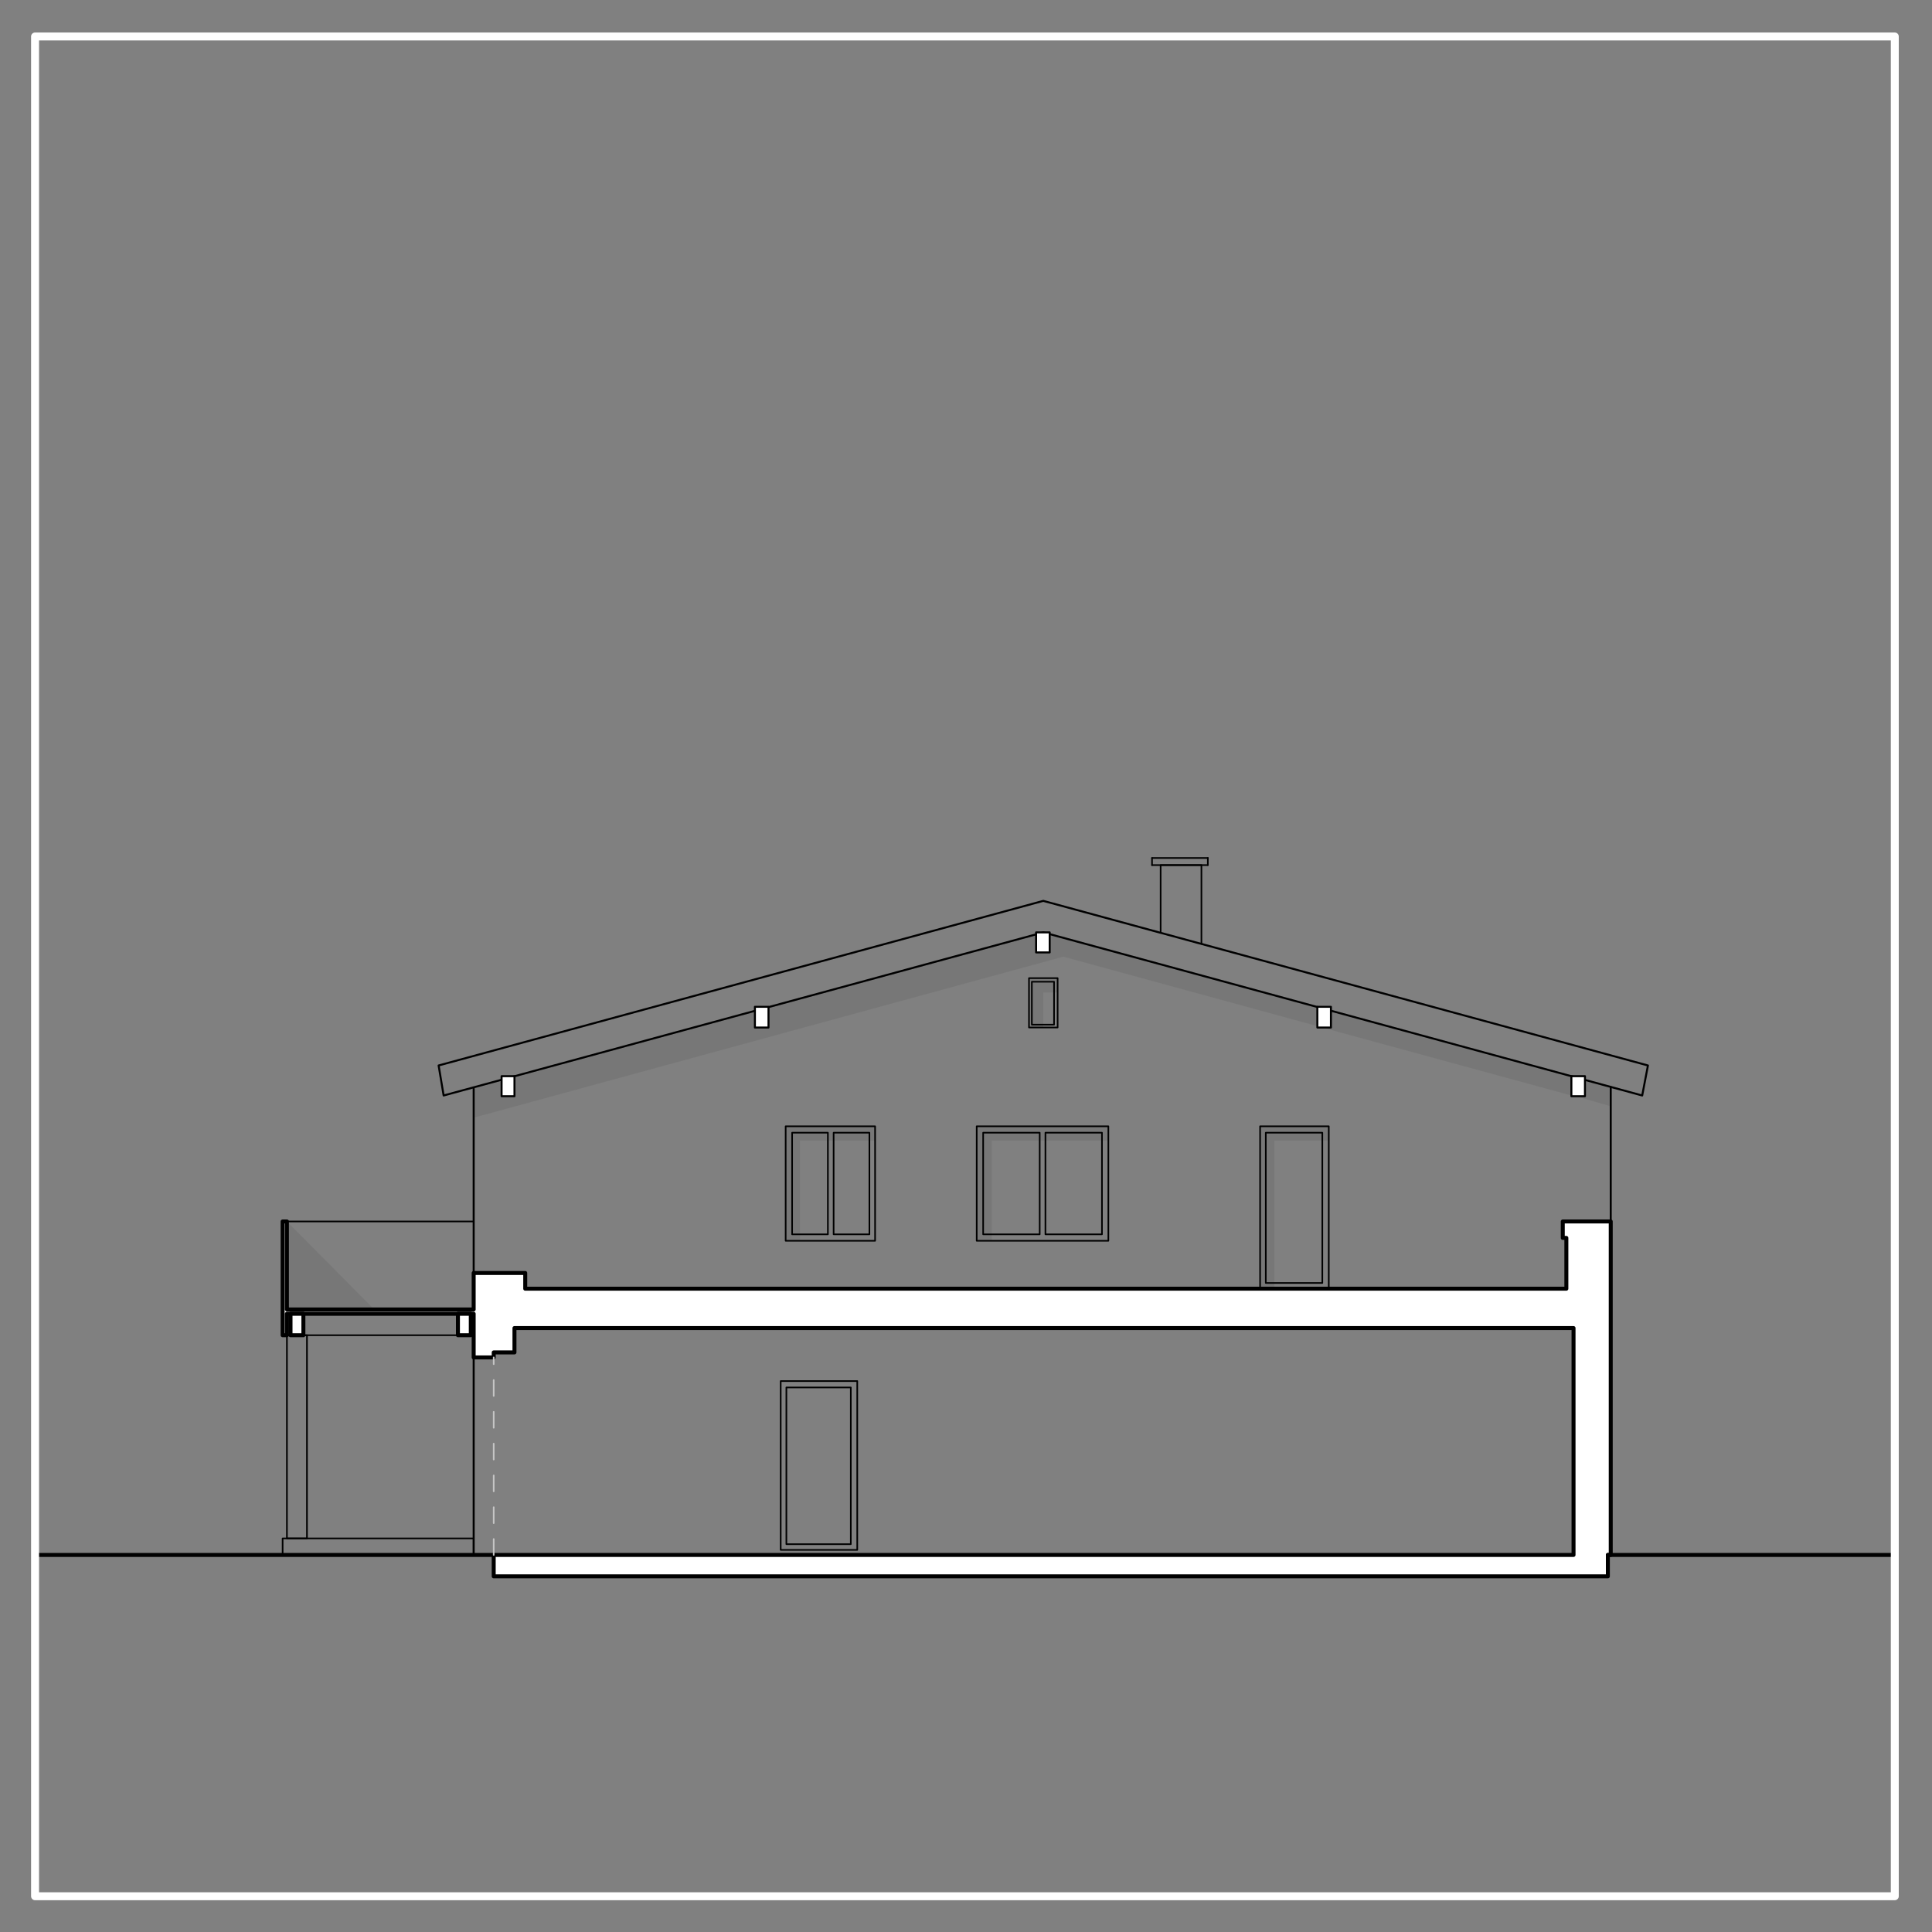 <?xml version="1.0" encoding="UTF-8"?><svg id="Ebene_1" xmlns="http://www.w3.org/2000/svg" xmlns:xlink="http://www.w3.org/1999/xlink" viewBox="0 0 350 350"><rect x="0" y="0" width="350" height="350" fill="#808080" stroke="none"/><defs><style>.cls-1,.cls-2,.cls-3,.cls-4,.cls-5,.cls-6,.cls-7,.cls-8,.cls-9{fill:none;}.cls-1,.cls-2,.cls-3,.cls-4,.cls-6,.cls-7,.cls-8,.cls-9{stroke-linejoin:round;}.cls-1,.cls-2,.cls-6,.cls-7,.cls-8,.cls-9{stroke:#000;}.cls-1,.cls-9{stroke-width:.36px;}.cls-2,.cls-3,.cls-4,.cls-7,.cls-9{stroke-linecap:round;}.cls-2,.cls-6{stroke-width:.72px;}.cls-3{stroke:#c6c6c6;stroke-dasharray:0 0 2.88 2.88;}.cls-3,.cls-7,.cls-8{stroke-width:.29px;}.cls-4{stroke:#fff;stroke-width:1.44px;}.cls-10{clip-path:url(#clippath);}.cls-5,.cls-11,.cls-12{stroke-width:0px;}.cls-11{opacity:.07;}.cls-12{fill:#fff;}</style><clipPath id="clippath"><rect class="cls-5" width="350" height="350"/></clipPath></defs><g class="cls-10"><polyline class="cls-7" points="217.65 170.98 217.65 156.72 210.26 156.72 210.26 168.91"/><line class="cls-7" x1="208.7" y1="155.43" x2="218.81" y2="155.43"/><line class="cls-7" x1="218.81" y1="156.72" x2="208.7" y2="156.72"/><polygon class="cls-1" points="80.37 198.46 189 168.91 297.5 198.46 298.54 193.02 189 163.2 79.46 193.02 80.37 198.46"/><rect class="cls-12" x="90.87" y="194.96" width="2.33" height="3.63"/><rect class="cls-9" x="90.87" y="194.96" width="2.33" height="3.63"/><rect class="cls-12" x="187.7" y="168.91" width="2.46" height="3.63"/><rect class="cls-9" x="187.7" y="168.91" width="2.46" height="3.63"/><rect class="cls-12" x="284.67" y="194.96" width="2.46" height="3.63"/><rect class="cls-9" x="284.67" y="194.96" width="2.46" height="3.63"/><rect class="cls-12" x="238.65" y="182.39" width="2.46" height="3.76"/><rect class="cls-9" x="238.65" y="182.39" width="2.46" height="3.76"/><rect class="cls-12" x="136.76" y="182.39" width="2.46" height="3.76"/><rect class="cls-9" x="136.76" y="182.39" width="2.46" height="3.76"/><rect class="cls-7" x="186.41" y="177.2" width="5.19" height="8.94"/><rect class="cls-7" x="186.93" y="177.85" width="4.02" height="7.78"/><rect class="cls-8" x="228.28" y="204.04" width="12.44" height="29.43"/><rect class="cls-8" x="229.31" y="205.2" width="10.24" height="27.22"/><rect class="cls-7" x="176.94" y="204.04" width="23.85" height="20.74"/><rect class="cls-8" x="189.39" y="205.2" width="10.24" height="18.41"/><rect class="cls-8" x="178.11" y="205.2" width="10.24" height="18.41"/><rect class="cls-7" x="142.33" y="204.04" width="16.2" height="20.74"/><rect class="cls-8" x="151.02" y="205.2" width="6.48" height="18.41"/><rect class="cls-8" x="143.5" y="205.2" width="6.48" height="18.41"/><rect class="cls-7" x="141.43" y="250.19" width="13.87" height="30.59"/><rect class="cls-7" x="142.46" y="251.35" width="11.67" height="28.39"/><polygon class="cls-12" points="291.28 285.57 89.44 285.57 89.44 281.69 285.06 281.69 285.06 240.59 93.2 240.59 93.2 245 89.44 245 89.44 245.91 85.81 245.91 85.81 238 51.98 238 51.98 241.89 51.2 241.89 51.2 221.28 51.98 221.28 51.98 237.22 85.81 237.22 85.81 230.61 95.15 230.61 95.15 233.46 283.76 233.46 283.76 224.26 283.11 224.26 283.11 221.28 291.8 221.28 291.8 281.69 291.28 281.69 291.28 285.57"/><polygon class="cls-6" points="291.28 285.57 89.44 285.57 89.44 281.69 285.06 281.69 285.06 240.59 93.2 240.59 93.2 245 89.44 245 89.44 245.91 85.81 245.91 85.81 238 51.98 238 51.98 241.89 51.2 241.89 51.2 221.28 51.98 221.28 51.98 237.22 85.81 237.22 85.81 230.61 95.15 230.61 95.15 233.46 283.76 233.46 283.76 224.26 283.11 224.26 283.11 221.28 291.8 221.28 291.8 281.69 291.28 281.69 291.28 285.57"/><rect class="cls-12" x="82.96" y="238" width="2.33" height="3.89"/><rect class="cls-2" x="82.96" y="238" width="2.33" height="3.89"/><rect class="cls-12" x="52.63" y="238" width="2.33" height="3.89"/><rect class="cls-2" x="52.63" y="238" width="2.33" height="3.89"/><line class="cls-7" x1="51.98" y1="221.28" x2="85.81" y2="221.28"/><line class="cls-9" x1="85.81" y1="230.61" x2="85.81" y2="197.04"/><line class="cls-7" x1="218.81" y1="156.72" x2="218.81" y2="155.43"/><line class="cls-7" x1="208.7" y1="155.43" x2="208.7" y2="156.72"/><line class="cls-9" x1="85.81" y1="245.91" x2="85.81" y2="281.69"/><line class="cls-2" x1="89.44" y1="281.69" x2="6.35" y2="281.69"/><rect class="cls-7" x="51.2" y="278.7" width="34.61" height="2.98"/><rect class="cls-7" x="51.98" y="241.89" width="3.63" height="36.81"/><line class="cls-7" x1="85.81" y1="241.89" x2="51.98" y2="241.89"/><line class="cls-2" x1="343.26" y1="281.69" x2="291.28" y2="281.69"/><line class="cls-9" x1="291.8" y1="221.28" x2="291.8" y2="196.91"/><line class="cls-3" x1="89.44" y1="281.69" x2="89.44" y2="245.91"/><rect class="cls-4" x="6.35" y="6.61" width="336.91" height="336.91"/><polygon class="cls-11" points="90.87 198.59 90.87 195.61 85.81 197.04 85.81 202.48 192.63 173.31 238.65 185.89 238.65 182.39 190.17 169.17 190.17 172.54 187.7 172.54 187.7 169.17 139.22 182.39 139.22 186.15 136.76 186.15 136.76 183.04 93.2 194.96 93.2 198.59 90.87 198.59"/><polygon class="cls-11" points="241.11 186.15 239.56 186.15 284.67 198.46 284.67 194.96 241.11 183.04 241.11 186.15"/><polygon class="cls-11" points="287.13 198.59 285.44 198.59 291.8 200.41 291.8 196.91 287.13 195.61 287.13 198.59"/><polygon class="cls-11" points="158.54 204.04 142.33 204.04 142.33 224.78 144.93 224.78 144.93 206.63 158.54 206.63 158.54 204.04"/><polygon class="cls-11" points="200.8 204.04 176.94 204.04 176.94 224.78 179.67 224.78 179.67 206.63 200.8 206.63 200.8 204.04"/><polygon class="cls-11" points="191.59 177.2 186.41 177.2 186.41 186.15 189 186.15 189 179.8 191.59 179.8 191.59 177.2"/><polygon class="cls-11" points="240.72 204.04 228.28 204.04 228.28 233.46 230.87 233.46 230.87 206.63 240.72 206.63 240.72 204.04"/><polygon class="cls-11" points="51.98 221.28 67.8 237.22 51.98 237.22 51.98 221.28"/></g></svg>